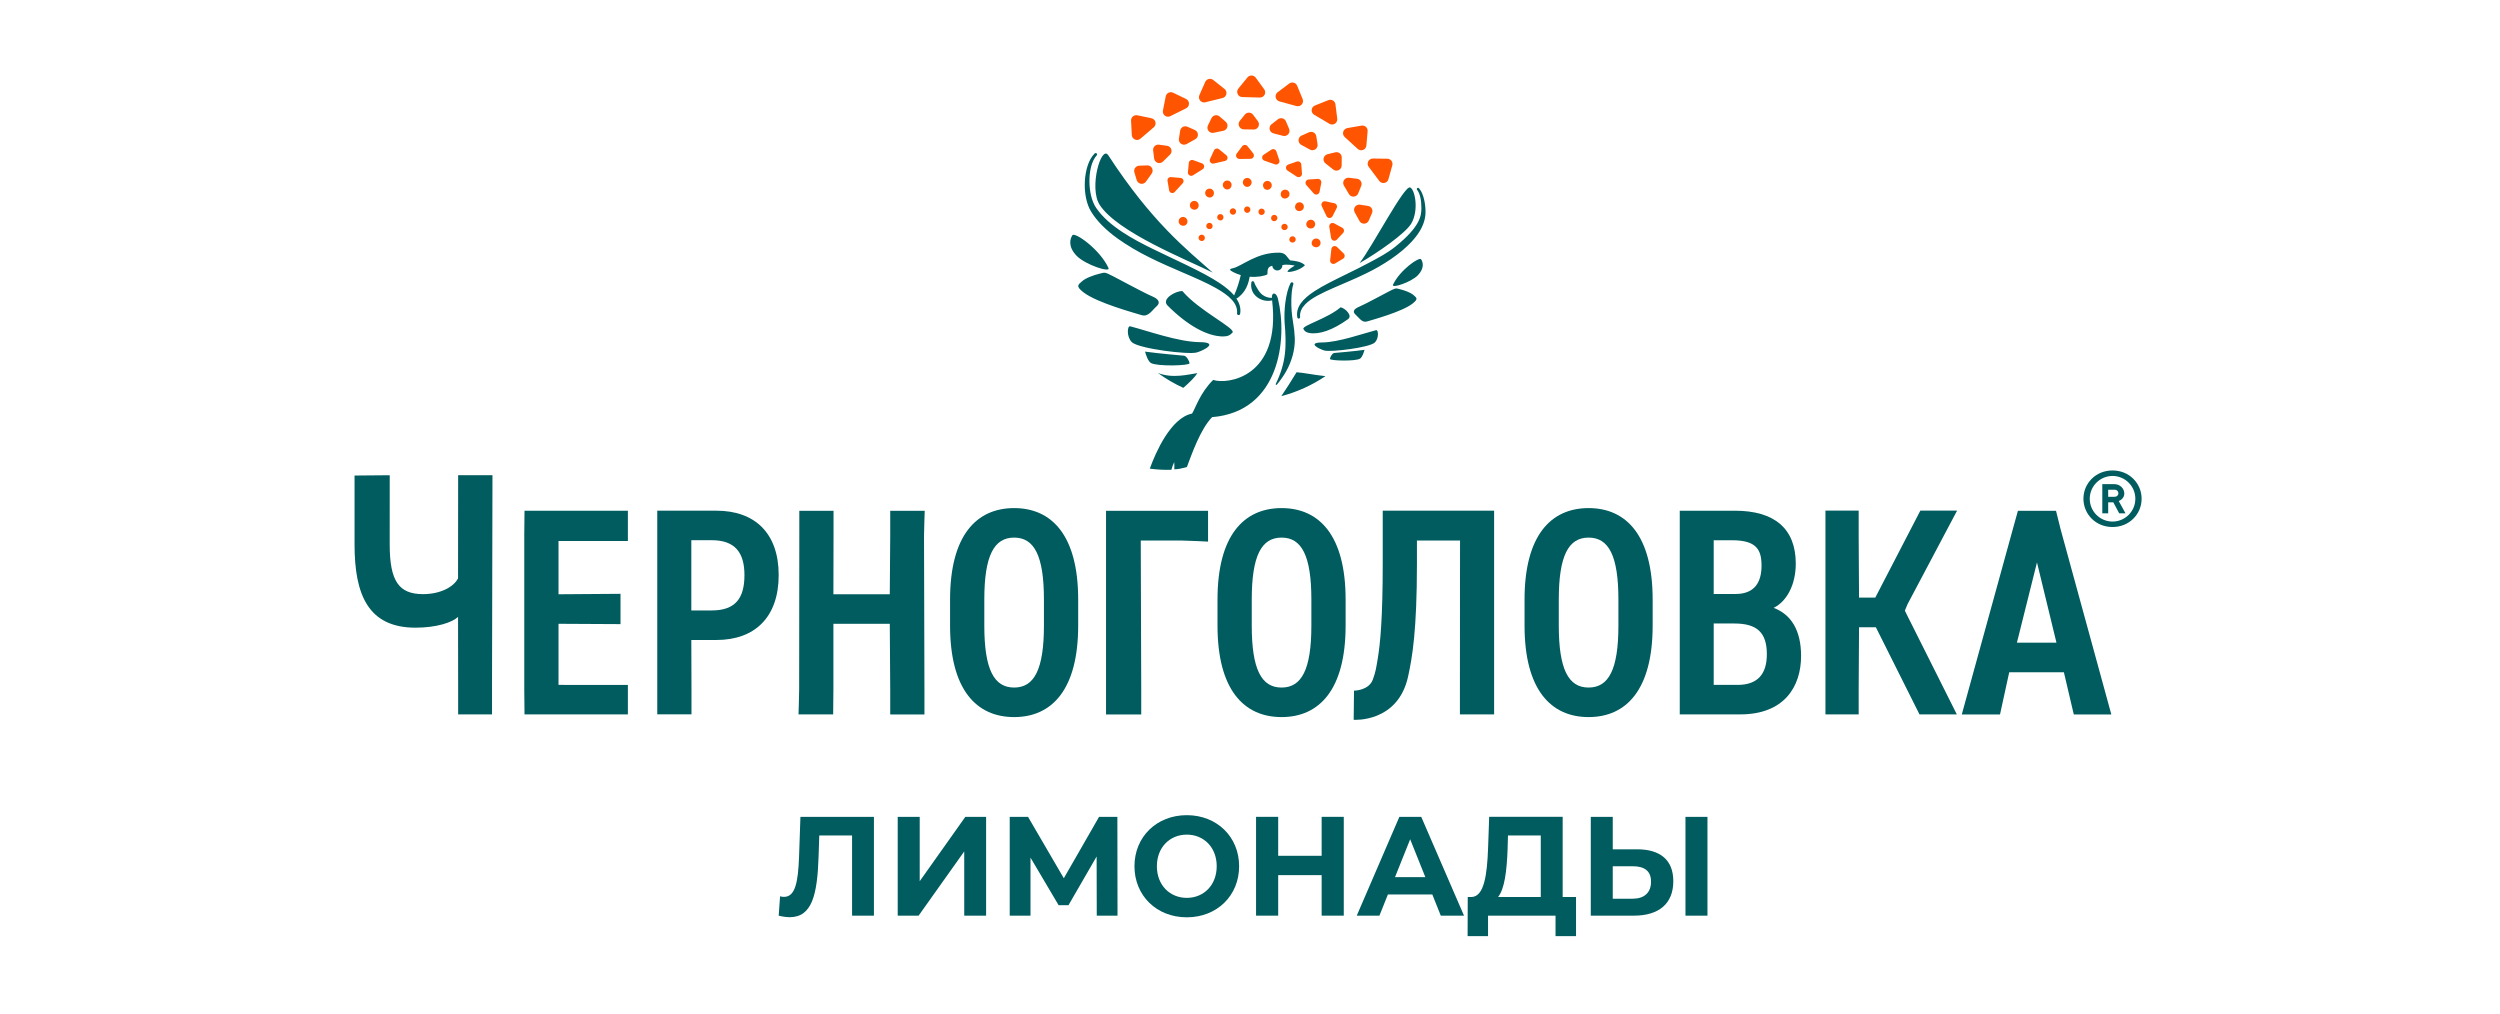 <?xml version="1.0"?>
<svg xmlns="http://www.w3.org/2000/svg" width="286" height="116" viewBox="0 0 286 116" fill="none">
<path d="M162.607 23.818C162.599 24.602 162.558 25.868 159.614 28.226C158.713 28.949 157.674 29.495 156.661 30.034C155.816 30.484 154.97 30.905 154.156 31.303C152.721 32.008 151.389 32.651 150.373 33.315C149.015 34.2 148.22 35.137 148.409 36.294C148.41 36.317 148.416 36.338 148.426 36.358C148.435 36.378 148.449 36.395 148.466 36.41C148.483 36.424 148.503 36.435 148.524 36.441C148.546 36.447 148.568 36.449 148.59 36.446C148.612 36.444 148.633 36.437 148.652 36.425C148.671 36.414 148.688 36.399 148.701 36.381C148.714 36.363 148.724 36.343 148.728 36.321C148.733 36.3 148.734 36.277 148.73 36.255C148.684 35.702 148.908 35.239 149.315 34.815C150.005 34.098 151.216 33.524 152.652 32.893C153.78 32.399 155.041 31.889 156.302 31.268C157.275 30.798 158.213 30.257 159.108 29.651C163.223 26.822 163.125 24.724 163.064 23.808C163.002 22.867 162.73 21.963 162.32 21.531C162.295 21.506 162.262 21.491 162.226 21.49C162.191 21.489 162.157 21.501 162.13 21.524C162.104 21.548 162.087 21.581 162.085 21.616C162.082 21.651 162.093 21.686 162.115 21.714C162.453 22.126 162.616 22.965 162.607 23.818ZM161.435 25.596C162.358 24.052 161.864 21.646 161.313 21.443C160.642 21.196 157.055 28.125 155.531 30.101C157.658 28.893 160.791 26.676 161.435 25.596ZM149.111 37.637C149.238 37.873 149.395 38.017 149.757 38.087C150.866 38.303 152.44 37.791 154.218 36.508C154.78 36.098 153.853 35.236 153.365 35.156C151.858 36.45 148.906 37.256 149.111 37.637ZM159.362 32.581C159.157 33.03 161.433 32.296 162.213 31.479C162.993 30.662 162.781 29.965 162.574 29.661C162.367 29.358 160.142 30.889 159.356 32.581H159.362ZM146.581 45.322C148.381 44.847 150.089 44.073 151.633 43.032C150.358 42.9 149.142 42.641 148.33 42.584C147.706 43.607 147.124 44.516 146.581 45.322ZM147.881 40.662C148.053 40.033 148.137 39.383 148.128 38.73C148.102 38.096 148.034 37.465 147.923 36.84C147.772 35.983 147.707 35.114 147.731 34.244C147.75 33.541 147.815 32.932 147.954 32.536C147.972 32.494 147.973 32.447 147.956 32.404C147.94 32.361 147.907 32.326 147.864 32.308C147.822 32.289 147.774 32.288 147.732 32.305C147.689 32.322 147.654 32.355 147.636 32.397C147.381 32.876 147.159 33.696 147.037 34.639C146.942 35.407 146.917 36.182 146.962 36.955C147.012 37.48 147.054 38.082 147.065 38.745C147.065 39.023 147.065 39.313 147.058 39.617C147.045 39.895 147.028 40.184 146.992 40.487C146.924 41.075 146.801 41.656 146.624 42.221C146.445 42.804 146.219 43.37 145.948 43.916C145.938 43.933 145.936 43.953 145.94 43.971C145.945 43.99 145.957 44.006 145.973 44.017C145.989 44.027 146.009 44.032 146.028 44.028C146.047 44.025 146.064 44.015 146.076 44C146.482 43.517 146.843 42.998 147.153 42.448C147.467 41.884 147.711 41.285 147.881 40.662ZM146.199 34.181C145.999 33.361 145.447 33.428 145.505 34.078C145.118 34.084 144.74 33.962 144.428 33.732C144.296 33.63 144.179 33.51 144.08 33.376C144.012 33.288 143.954 33.195 143.894 33.101C143.815 32.983 143.743 32.861 143.677 32.734C143.604 32.603 143.541 32.466 143.489 32.324C143.488 32.302 143.481 32.28 143.471 32.261C143.461 32.241 143.447 32.223 143.43 32.209C143.412 32.194 143.393 32.183 143.371 32.176C143.35 32.17 143.328 32.167 143.305 32.169C143.283 32.171 143.261 32.177 143.242 32.187C143.222 32.198 143.204 32.212 143.19 32.229C143.175 32.246 143.164 32.266 143.158 32.287C143.151 32.308 143.148 32.331 143.15 32.353C143.128 32.504 143.125 32.658 143.139 32.81C143.155 32.965 143.192 33.117 143.25 33.261C143.295 33.379 143.355 33.49 143.428 33.593C143.538 33.75 143.672 33.889 143.826 34.003C144.066 34.184 144.344 34.31 144.638 34.373C144.932 34.436 145.237 34.433 145.53 34.366C146.573 43.243 140.329 44.007 138.788 43.462C137.273 44.954 136.751 46.731 136.372 47.313C133.945 47.789 132.193 51.783 131.538 53.612C132.355 53.725 133.181 53.769 134.005 53.745C134.087 53.443 134.196 53.149 134.329 52.866C134.35 53.14 134.354 53.416 134.343 53.691C134.864 53.67 135.157 53.598 135.778 53.428C136.33 51.985 137.302 49.131 138.665 47.721C146.414 47.085 147.315 38.795 146.199 34.181ZM161.714 33.766C161.389 33.464 160.661 33.213 160.148 33.083C159.634 32.953 159.695 32.937 158.928 33.322C158.161 33.706 156.306 34.739 155.443 35.111C154.842 35.369 154.718 35.684 155.086 36.003C155.454 36.322 155.812 36.958 156.392 36.776C156.972 36.595 160.379 35.68 161.585 34.738C162.313 34.172 162.039 34.067 161.714 33.766ZM152.144 41.056C152.123 41.273 155.014 41.356 155.579 41.033C155.822 40.894 156.001 40.382 156.101 40.022C154.906 40.189 152.858 40.363 152.637 40.381C152.417 40.4 152.166 40.844 152.144 41.056ZM125.794 23.419C127.789 26.551 135.787 29.718 138.737 31.183C135.65 28.444 131.755 25.383 126.788 17.766C125.978 16.53 124.56 21.482 125.794 23.419ZM157.426 37.77C155.889 38.168 153.109 39.166 151.248 39.178C149.516 39.19 150.81 39.895 151.513 40.1C152.215 40.306 156.716 39.766 157.295 39.169C157.766 38.68 157.69 37.698 157.426 37.766V37.77ZM131.666 41.528C132.39 41.944 136.109 41.836 136.081 41.557C136.054 41.278 135.73 40.715 135.448 40.691C135.166 40.667 132.528 40.44 130.991 40.224C131.123 40.688 131.354 41.346 131.666 41.525V41.528ZM135.263 33.299C134.496 33.267 132.828 34.207 133.562 34.945C135.882 37.277 138.126 38.464 139.877 38.491C140.45 38.499 140.731 38.343 140.995 38.05C141.421 37.572 137.17 35.563 135.263 33.296V33.299ZM132.462 42.665C133.371 43.33 134.345 43.901 135.37 44.37C136.128 43.719 136.71 43.131 136.979 42.683C136.063 42.805 134.168 43.356 132.462 42.662V42.665ZM127.839 27.28C129.005 28.102 130.235 28.83 131.518 29.457C132.15 29.774 132.794 30.072 133.434 30.358C134.075 30.644 134.734 30.929 135.364 31.2C136.767 31.803 138.075 32.37 139.129 32.969C140.624 33.819 141.616 34.691 141.521 35.839C141.517 35.863 141.518 35.888 141.523 35.911C141.529 35.935 141.539 35.957 141.554 35.976C141.568 35.996 141.586 36.012 141.607 36.024C141.628 36.036 141.651 36.044 141.675 36.047C141.699 36.05 141.724 36.048 141.747 36.041C141.77 36.034 141.792 36.023 141.81 36.007C141.829 35.992 141.844 35.973 141.856 35.952C141.867 35.93 141.873 35.907 141.875 35.882C141.977 35.273 141.809 34.697 141.436 34.146C141.48 34.141 141.522 34.125 141.557 34.1C142.145 33.659 142.723 33.054 142.964 31.656C143.843 31.729 144.625 31.586 144.989 31.387C145.027 30.904 144.953 30.603 145.45 30.427L145.553 30.414C145.565 30.561 145.634 30.698 145.746 30.796C145.857 30.894 146.001 30.946 146.149 30.94C146.298 30.934 146.438 30.871 146.54 30.764C146.643 30.657 146.701 30.515 146.701 30.366C146.701 30.354 146.701 30.343 146.701 30.332L146.758 30.319C147.204 30.201 147.96 30.355 148.091 30.37C148.222 30.386 147.271 30.814 147.297 31.1C147.707 31.168 148.815 30.86 149.29 30.334C148.807 29.9 148.171 29.853 147.592 29.783C147.237 29.45 147.119 28.927 146.382 28.907C143.76 28.836 142.019 30.5 141.007 30.695C140.512 30.79 140.737 30.948 141.123 31.148C141.385 31.282 141.659 31.389 141.943 31.469C141.766 32.267 141.512 33.045 141.183 33.792C140.773 33.304 140.199 32.835 139.508 32.374C138.476 31.689 137.177 31.021 135.772 30.338C135.157 30.038 134.518 29.738 133.873 29.433C133.248 29.137 132.616 28.836 131.989 28.529C130.72 27.915 129.476 27.262 128.372 26.529C127.167 25.728 126.124 24.842 125.409 23.798C124.897 23.06 124.644 21.916 124.631 20.795C124.619 19.595 124.879 18.418 125.451 17.789C125.468 17.774 125.481 17.756 125.49 17.736C125.499 17.716 125.505 17.695 125.505 17.673C125.506 17.651 125.502 17.629 125.493 17.609C125.485 17.588 125.472 17.57 125.457 17.555C125.441 17.539 125.422 17.527 125.402 17.52C125.381 17.512 125.359 17.508 125.337 17.509C125.315 17.511 125.294 17.516 125.274 17.526C125.254 17.536 125.237 17.549 125.223 17.566C124.551 18.215 124.168 19.475 124.105 20.785C124.044 22.038 124.286 23.328 124.808 24.185C125.514 25.343 126.576 26.366 127.839 27.277V27.28ZM126.814 30.663C125.805 28.488 122.95 26.518 122.685 26.909C122.419 27.299 122.146 28.196 123.149 29.246C124.151 30.296 127.078 31.237 126.809 30.659L126.814 30.663ZM136.898 40.327C137.801 40.057 139.461 39.156 137.238 39.141C134.846 39.124 131.265 37.842 129.295 37.33C128.958 37.242 128.86 38.503 129.464 39.128C130.205 39.892 135.991 40.597 136.894 40.323L136.898 40.327ZM132.297 35.061C132.769 34.651 132.604 34.241 131.837 33.914C130.732 33.438 128.346 32.11 127.361 31.615C126.376 31.12 126.454 31.14 125.794 31.307C125.133 31.474 124.198 31.797 123.779 32.185C123.361 32.572 123.01 32.708 123.941 33.435C125.491 34.647 129.87 35.822 130.617 36.056C131.363 36.289 131.823 35.471 132.297 35.061Z" fill="#005C5F"/>
<path d="M71.829 58.427V61.894H63.894V67.985L70.986 67.933V71.4L63.894 71.362V78.352L71.829 78.36V81.728H60.004C60.004 81.728 59.977 79.446 59.977 78.955V61.2C59.977 60.709 60.004 58.425 60.004 58.425L71.829 58.427Z" fill="#005C5F"/>
<path d="M95.341 67.986H101.791L101.842 61.279V58.433H105.788C105.788 58.433 105.708 60.754 105.708 61.283L105.756 78.895V81.733H101.842V78.891L101.791 71.362H95.341V78.891C95.341 79.425 95.314 81.729 95.314 81.729H91.35C91.35 81.729 91.424 79.426 91.424 78.894L91.441 61.308V58.433H95.356C95.356 58.433 95.356 60.764 95.356 61.339L95.341 67.986Z" fill="#005C5F"/>
<path d="M116.016 58.126C111.694 58.126 108.688 61.265 108.688 68.594V71.566C108.688 78.893 111.694 82.034 116.016 82.034C120.337 82.034 123.344 78.893 123.344 71.566V68.594C123.344 61.265 120.338 58.126 116.016 58.126ZM119.426 71.565C119.426 76.596 118.312 78.656 116.016 78.656C113.72 78.656 112.605 76.596 112.605 71.565V68.593C112.605 63.56 113.72 61.501 116.016 61.501C118.312 61.501 119.426 63.56 119.426 68.593V71.565Z" fill="#005C5F"/>
<path d="M138.202 61.961C138.202 61.961 135.854 61.839 135.236 61.839H130.502L130.557 78.729V81.733H126.531V58.433H138.202V61.961Z" fill="#005C5F"/>
<path d="M146.61 58.126C142.288 58.126 139.283 61.265 139.283 68.594V71.566C139.283 78.893 142.288 82.034 146.61 82.034C150.933 82.034 153.938 78.893 153.938 71.566V68.594C153.938 61.265 150.932 58.126 146.61 58.126ZM150.021 71.565C150.021 76.596 148.907 78.656 146.61 78.656C144.314 78.656 143.2 76.596 143.2 71.565V68.593C143.2 63.56 144.314 61.501 146.61 61.501C148.907 61.501 150.021 63.56 150.021 68.593V71.565Z" fill="#005C5F"/>
<path d="M181.735 58.126C177.414 58.126 174.408 61.265 174.408 68.594V71.566C174.408 78.893 177.414 82.034 181.735 82.034C186.057 82.034 189.064 78.893 189.064 71.566V68.594C189.064 61.265 186.058 58.126 181.735 58.126ZM185.146 71.565C185.146 76.596 184.032 78.656 181.735 78.656C179.439 78.656 178.325 76.596 178.325 71.565V68.593C178.325 63.56 179.439 61.501 181.735 61.501C184.032 61.501 185.146 63.56 185.146 68.593V71.565Z" fill="#005C5F"/>
<path d="M202.903 69.539C204.423 68.795 205.436 66.873 205.436 64.474C205.436 60.455 202.975 58.426 198.48 58.426H192.164V81.726H199.087C204.119 81.726 206.044 78.548 206.044 75.04C206.044 72.105 204.897 70.281 202.903 69.539ZM196.048 61.805H198.142C200.945 61.805 201.519 62.886 201.519 64.71C201.519 66.635 200.708 67.952 198.546 67.952H196.047L196.048 61.805ZM198.784 78.352H196.048V71.328H198.412C201.012 71.328 202.127 72.375 202.127 74.84C202.13 77.069 201.114 78.352 198.784 78.352Z" fill="#005C5F"/>
<path d="M235.733 60.547L235.208 58.433H230.851L230.262 60.554L224.428 81.733H228.801L229.855 76.904H236.108L237.242 81.733H241.536L235.733 60.547ZM230.734 73.523L233.03 64.338L235.259 73.523H230.734Z" fill="#005C5F"/>
<path d="M223.862 81.729H219.591L214.599 71.759H212.674L212.633 78.729V81.726H208.831V58.416H212.633V61.549L212.674 68.364H214.534L219.688 58.416H223.89L218.224 69.117L217.916 69.857L218.326 70.688L223.862 81.729Z" fill="#005C5F"/>
<path d="M81.957 58.423H75.191V81.722H79.106V78.955L79.087 73.214H81.957C86.381 73.214 89.082 70.581 89.082 65.786C89.082 60.99 86.347 58.423 81.957 58.423ZM81.417 69.836H79.087V61.799H81.417C84.119 61.799 85.165 63.251 85.165 65.784C85.171 68.452 84.119 69.836 81.417 69.836Z" fill="#005C5F"/>
<path d="M244.999 57.053C245.003 57.487 244.916 57.918 244.744 58.317C244.41 59.1 243.779 59.719 242.989 60.039C242.143 60.375 241.2 60.375 240.354 60.039C239.564 59.72 238.934 59.1 238.6 58.317C238.431 57.917 238.344 57.487 238.344 57.053C238.344 56.619 238.431 56.189 238.6 55.789C238.767 55.406 239.004 55.058 239.301 54.764C239.603 54.467 239.961 54.231 240.354 54.071C241.2 53.736 242.143 53.736 242.989 54.071C243.779 54.392 244.409 55.011 244.744 55.794C244.916 56.194 245.003 56.624 244.999 57.058M244.282 57.058C244.284 56.709 244.215 56.363 244.077 56.041C243.812 55.418 243.315 54.921 242.691 54.657C242.37 54.52 242.024 54.449 241.675 54.449C241.325 54.449 240.98 54.52 240.658 54.657C240.034 54.921 239.538 55.418 239.273 56.041C239.137 56.363 239.066 56.709 239.066 57.058C239.066 57.407 239.137 57.753 239.273 58.074C239.404 58.383 239.594 58.665 239.831 58.902C240.069 59.139 240.35 59.328 240.658 59.46C240.98 59.597 241.325 59.667 241.675 59.667C242.024 59.667 242.37 59.597 242.691 59.46C243.315 59.195 243.812 58.698 244.077 58.074C244.215 57.753 244.284 57.407 244.282 57.058ZM243.154 58.722H242.437L241.761 57.463H241.177V58.722H240.503V55.388H241.897C242.195 55.388 242.482 55.502 242.697 55.708C242.799 55.807 242.88 55.925 242.936 56.055C242.992 56.184 243.021 56.324 243.021 56.465C243.024 56.605 242.989 56.744 242.919 56.865C242.861 56.965 242.788 57.055 242.702 57.131C242.607 57.209 242.5 57.272 242.387 57.32L243.154 58.722ZM241.176 56.833H241.894C241.953 56.836 242.013 56.827 242.069 56.807C242.125 56.788 242.177 56.757 242.222 56.717C242.26 56.679 242.291 56.635 242.312 56.585C242.333 56.536 242.344 56.483 242.344 56.429C242.344 56.375 242.333 56.322 242.312 56.272C242.291 56.223 242.26 56.178 242.222 56.141C242.177 56.1 242.126 56.069 242.069 56.049C242.013 56.029 241.953 56.021 241.894 56.024H241.176V56.833Z" fill="#005C5F"/>
<path d="M158.184 58.421V61.648V64.499C158.184 70.712 157.903 73.634 157.61 75.372C157.463 76.247 157.385 76.866 157.051 77.749C156.572 79.016 154.898 79.01 154.898 79.01L154.861 82.345C154.861 82.345 159.917 82.715 161.085 77.399C161.571 75.182 162.097 72.097 162.097 64.499V61.834H167.028L167.014 78.506V81.724H170.927V58.421H158.184Z" fill="#005C5F"/>
<path d="M44.582 62.282C44.582 66.508 45.639 67.969 48.403 67.969C50.379 67.969 51.925 67.14 52.401 66.153L52.412 54.364H56.339L56.287 78.412V81.725H52.412V78.415L52.401 70.576C51.73 71.208 49.941 71.806 47.536 71.806C42.126 71.806 40.56 68.047 40.56 62.281V54.401L44.584 54.367L44.582 62.282Z" fill="#005C5F"/>
<path d="M140.291 20.663C140.199 20.682 140.114 20.726 140.045 20.791C139.977 20.855 139.928 20.937 139.904 21.028C139.88 21.119 139.882 21.215 139.91 21.305C139.938 21.395 139.99 21.475 140.061 21.537L140.089 21.56C140.144 21.608 140.209 21.642 140.279 21.661C140.349 21.679 140.423 21.681 140.494 21.667C140.565 21.653 140.632 21.622 140.69 21.578C140.747 21.534 140.794 21.477 140.826 21.411L140.842 21.379C140.885 21.294 140.902 21.2 140.894 21.106C140.885 21.012 140.849 20.922 140.792 20.847C140.735 20.772 140.657 20.715 140.569 20.682C140.48 20.649 140.384 20.642 140.292 20.661L140.291 20.663Z" fill="#FF5400"/>
<path d="M140.698 24.1C140.681 24.165 140.683 24.233 140.702 24.297C140.722 24.361 140.759 24.418 140.81 24.462L140.83 24.479C140.869 24.514 140.916 24.538 140.966 24.552C141.016 24.565 141.069 24.567 141.12 24.556C141.17 24.546 141.218 24.524 141.259 24.492C141.3 24.461 141.333 24.42 141.356 24.374C141.361 24.366 141.364 24.358 141.368 24.349C141.398 24.289 141.411 24.221 141.404 24.154C141.398 24.087 141.373 24.023 141.332 23.97C141.291 23.916 141.236 23.876 141.173 23.852C141.109 23.828 141.041 23.823 140.975 23.837C140.909 23.85 140.848 23.882 140.799 23.928C140.75 23.975 140.715 24.035 140.698 24.1Z" fill="#FF5400"/>
<path d="M143.069 21.183C143.129 21.111 143.169 21.024 143.182 20.93C143.196 20.837 143.183 20.742 143.145 20.656C143.107 20.57 143.046 20.496 142.968 20.443C142.891 20.39 142.8 20.36 142.706 20.356C142.612 20.352 142.519 20.374 142.437 20.42C142.355 20.466 142.288 20.534 142.242 20.617C142.197 20.699 142.176 20.793 142.181 20.887C142.187 20.981 142.218 21.071 142.272 21.148L142.294 21.178C142.336 21.237 142.391 21.286 142.454 21.321C142.518 21.355 142.589 21.375 142.661 21.378C142.734 21.382 142.806 21.368 142.873 21.339C142.939 21.31 142.998 21.266 143.045 21.211L143.069 21.183Z" fill="#FF5400"/>
<path d="M142.698 23.62C142.631 23.617 142.564 23.633 142.506 23.666C142.448 23.699 142.4 23.748 142.368 23.807C142.336 23.866 142.321 23.933 142.325 23.999C142.329 24.066 142.351 24.131 142.39 24.186L142.406 24.207C142.435 24.249 142.474 24.284 142.52 24.309C142.565 24.334 142.616 24.348 142.667 24.35C142.719 24.353 142.771 24.343 142.818 24.322C142.865 24.302 142.907 24.27 142.941 24.231C142.947 24.224 142.953 24.217 142.958 24.21C143.001 24.159 143.029 24.096 143.038 24.03C143.048 23.964 143.039 23.896 143.012 23.835C142.985 23.773 142.942 23.721 142.887 23.683C142.831 23.645 142.767 23.623 142.7 23.62H142.698Z" fill="#FF5400"/>
<path d="M146.354 18.319C146.243 17.989 146.115 17.608 146.017 17.318C145.998 17.263 145.967 17.212 145.926 17.17C145.885 17.129 145.834 17.097 145.779 17.078C145.723 17.059 145.664 17.053 145.606 17.061C145.548 17.069 145.493 17.09 145.444 17.122L144.561 17.703C144.502 17.742 144.454 17.797 144.424 17.861C144.394 17.926 144.383 17.998 144.392 18.069C144.4 18.139 144.429 18.206 144.474 18.262C144.519 18.317 144.579 18.358 144.646 18.381L145.866 18.803C145.934 18.826 146.006 18.829 146.075 18.813C146.145 18.797 146.208 18.762 146.259 18.712C146.309 18.662 146.345 18.598 146.361 18.529C146.377 18.46 146.374 18.387 146.351 18.32L146.354 18.319Z" fill="#FF5400"/>
<path d="M141.794 18.187L143.067 18.168C143.139 18.167 143.209 18.146 143.27 18.107C143.33 18.068 143.379 18.013 143.41 17.948C143.441 17.884 143.453 17.811 143.445 17.74C143.437 17.668 143.409 17.6 143.364 17.544L142.715 16.724C142.679 16.678 142.632 16.641 142.579 16.615C142.526 16.59 142.467 16.577 142.408 16.578C142.35 16.579 142.292 16.593 142.239 16.62C142.187 16.647 142.141 16.685 142.105 16.732L141.48 17.566C141.437 17.624 141.412 17.692 141.406 17.764C141.4 17.835 141.414 17.907 141.446 17.971C141.479 18.035 141.529 18.089 141.59 18.126C141.652 18.163 141.722 18.182 141.794 18.181V18.187Z" fill="#FF5400"/>
<path d="M142.111 11.104L144.128 11.158C144.239 11.161 144.348 11.133 144.444 11.076C144.54 11.02 144.618 10.938 144.67 10.84C144.721 10.742 144.744 10.631 144.736 10.521C144.728 10.41 144.689 10.304 144.624 10.214L143.651 8.881C143.598 8.808 143.528 8.748 143.447 8.706C143.367 8.664 143.278 8.641 143.187 8.638C143.097 8.636 143.006 8.654 142.924 8.692C142.841 8.73 142.769 8.786 142.711 8.857L141.667 10.134C141.597 10.22 141.552 10.324 141.538 10.434C141.524 10.544 141.541 10.656 141.587 10.757C141.633 10.858 141.707 10.944 141.799 11.005C141.892 11.066 142 11.1 142.111 11.104Z" fill="#FF5400"/>
<path d="M137.896 11.696L139.855 11.215C139.963 11.189 140.061 11.133 140.139 11.053C140.216 10.974 140.27 10.874 140.294 10.766C140.318 10.657 140.311 10.544 140.273 10.439C140.236 10.335 140.17 10.243 140.083 10.174L138.792 9.148C138.721 9.092 138.638 9.052 138.549 9.033C138.46 9.013 138.368 9.014 138.28 9.036C138.191 9.058 138.109 9.099 138.04 9.158C137.97 9.216 137.915 9.29 137.878 9.373L137.211 10.883C137.166 10.985 137.15 11.097 137.165 11.207C137.18 11.317 137.226 11.421 137.297 11.507C137.369 11.592 137.463 11.656 137.568 11.691C137.674 11.725 137.788 11.729 137.896 11.703V11.696Z" fill="#FF5400"/>
<path d="M139.443 25.17L139.466 25.183C139.513 25.206 139.564 25.218 139.615 25.219C139.667 25.22 139.718 25.209 139.765 25.186C139.812 25.164 139.853 25.132 139.885 25.091C139.918 25.051 139.94 25.003 139.951 24.953C139.953 24.944 139.954 24.935 139.956 24.926C139.971 24.861 139.966 24.792 139.944 24.729C139.921 24.666 139.882 24.61 139.829 24.569C139.777 24.527 139.713 24.501 139.647 24.493C139.58 24.485 139.513 24.497 139.452 24.525C139.391 24.554 139.34 24.599 139.303 24.656C139.267 24.712 139.247 24.778 139.246 24.845C139.245 24.912 139.263 24.978 139.298 25.036C139.333 25.093 139.383 25.14 139.443 25.17Z" fill="#FF5400"/>
<path d="M140.421 18.137C140.437 18.069 140.433 17.998 140.411 17.932C140.388 17.866 140.348 17.808 140.294 17.763L139.458 17.075C139.414 17.039 139.362 17.013 139.307 17C139.251 16.987 139.193 16.988 139.138 17.001C139.082 17.013 139.03 17.038 138.986 17.074C138.942 17.109 138.906 17.154 138.881 17.206L138.429 18.189C138.4 18.252 138.389 18.322 138.397 18.392C138.406 18.461 138.434 18.527 138.478 18.581C138.522 18.635 138.58 18.676 138.646 18.699C138.712 18.721 138.783 18.725 138.852 18.709L140.14 18.413C140.208 18.398 140.27 18.364 140.32 18.315C140.369 18.267 140.404 18.205 140.421 18.137Z" fill="#FF5400"/>
<path d="M138.495 25.519C138.433 25.493 138.365 25.485 138.298 25.496C138.232 25.507 138.171 25.537 138.12 25.581C138.07 25.626 138.033 25.683 138.013 25.748C137.994 25.812 137.993 25.881 138.011 25.945C138.028 26.01 138.064 26.069 138.113 26.114C138.162 26.16 138.223 26.191 138.289 26.204H138.315C138.366 26.213 138.418 26.211 138.468 26.198C138.518 26.184 138.564 26.159 138.603 26.125C138.642 26.09 138.673 26.048 138.692 26C138.712 25.952 138.721 25.901 138.718 25.849V25.822C138.713 25.756 138.689 25.692 138.649 25.639C138.61 25.585 138.556 25.544 138.495 25.519Z" fill="#FF5400"/>
<path d="M138.864 22.188C138.884 22.096 138.878 22 138.847 21.911C138.815 21.822 138.76 21.744 138.686 21.686C138.612 21.627 138.524 21.59 138.43 21.579C138.337 21.569 138.242 21.584 138.157 21.625C138.072 21.665 138 21.728 137.949 21.807C137.898 21.886 137.871 21.978 137.869 22.072C137.868 22.166 137.893 22.259 137.941 22.339C137.99 22.42 138.06 22.485 138.144 22.528L138.176 22.545C138.241 22.578 138.313 22.596 138.385 22.597C138.458 22.598 138.53 22.582 138.596 22.551C138.661 22.52 138.719 22.475 138.764 22.418C138.809 22.361 138.841 22.294 138.856 22.223C138.859 22.211 138.861 22.199 138.864 22.188Z" fill="#FF5400"/>
<path d="M139.52 13.324C139.451 13.264 139.369 13.221 139.281 13.198C139.193 13.175 139.101 13.173 139.012 13.191C138.923 13.21 138.839 13.249 138.767 13.305C138.695 13.361 138.637 13.432 138.597 13.514L138.187 14.349C138.139 14.449 138.12 14.56 138.131 14.671C138.143 14.781 138.185 14.886 138.253 14.973C138.321 15.061 138.413 15.128 138.517 15.166C138.621 15.204 138.734 15.213 138.842 15.19L139.952 14.96C140.06 14.937 140.161 14.885 140.241 14.808C140.322 14.732 140.379 14.634 140.407 14.527C140.435 14.419 140.432 14.306 140.398 14.2C140.365 14.094 140.302 14 140.218 13.928L139.52 13.324Z" fill="#FF5400"/>
<path d="M145.578 25.253C145.622 25.281 145.671 25.298 145.723 25.303C145.774 25.308 145.826 25.301 145.875 25.283L145.9 25.274C145.963 25.251 146.018 25.21 146.059 25.157C146.1 25.104 146.125 25.04 146.132 24.973C146.138 24.906 146.126 24.839 146.096 24.778C146.066 24.718 146.02 24.668 145.963 24.632C145.906 24.597 145.84 24.579 145.773 24.579C145.706 24.579 145.641 24.598 145.584 24.634C145.527 24.669 145.482 24.72 145.452 24.78C145.423 24.84 145.41 24.907 145.417 24.974V25C145.422 25.052 145.44 25.102 145.467 25.146C145.495 25.19 145.533 25.227 145.578 25.253Z" fill="#FF5400"/>
<path d="M146.847 25.616C146.782 25.635 146.725 25.672 146.68 25.722C146.635 25.771 146.605 25.833 146.594 25.899C146.594 25.908 146.594 25.916 146.594 25.926C146.585 25.977 146.588 26.029 146.603 26.079C146.617 26.129 146.643 26.174 146.678 26.213C146.713 26.251 146.756 26.28 146.804 26.299C146.852 26.318 146.904 26.326 146.955 26.321H146.982C147.049 26.316 147.113 26.292 147.167 26.252C147.221 26.212 147.262 26.157 147.287 26.095C147.312 26.033 147.318 25.965 147.306 25.898C147.294 25.832 147.263 25.771 147.218 25.722C147.173 25.671 147.114 25.634 147.048 25.615C146.982 25.596 146.912 25.596 146.847 25.616Z" fill="#FF5400"/>
<path d="M147.747 27.728L147.772 27.735C147.837 27.753 147.905 27.753 147.97 27.734C148.034 27.715 148.092 27.679 148.137 27.629C148.181 27.579 148.211 27.518 148.223 27.452C148.234 27.386 148.227 27.318 148.202 27.256C148.177 27.193 148.135 27.139 148.081 27.1C148.026 27.06 147.962 27.036 147.895 27.032C147.828 27.027 147.761 27.041 147.702 27.072C147.643 27.103 147.593 27.15 147.559 27.208L147.546 27.232C147.52 27.276 147.504 27.326 147.5 27.378C147.496 27.43 147.504 27.481 147.523 27.529C147.543 27.577 147.573 27.62 147.612 27.654C147.651 27.689 147.697 27.714 147.747 27.728Z" fill="#FF5400"/>
<path d="M147.519 22.248C147.528 22.154 147.51 22.06 147.469 21.976C147.427 21.892 147.363 21.821 147.283 21.771C147.203 21.722 147.111 21.696 147.017 21.696C146.923 21.696 146.831 21.723 146.751 21.772C146.671 21.822 146.607 21.893 146.566 21.978C146.525 22.062 146.508 22.156 146.517 22.25V22.287C146.525 22.359 146.549 22.429 146.587 22.49C146.626 22.552 146.678 22.604 146.74 22.642C146.801 22.68 146.871 22.704 146.943 22.711C147.016 22.718 147.089 22.709 147.157 22.683L147.192 22.67C147.28 22.638 147.358 22.581 147.416 22.506C147.474 22.431 147.509 22.342 147.519 22.248Z" fill="#FF5400"/>
<path d="M148.554 16.024C148.549 16.135 148.575 16.245 148.63 16.341C148.684 16.438 148.765 16.518 148.862 16.571L149.857 17.112C149.955 17.166 150.065 17.191 150.176 17.185C150.287 17.179 150.394 17.141 150.485 17.077C150.576 17.013 150.646 16.925 150.689 16.822C150.732 16.72 150.745 16.607 150.727 16.497C150.678 16.19 150.625 15.862 150.582 15.582C150.568 15.492 150.533 15.407 150.481 15.333C150.428 15.258 150.359 15.197 150.28 15.154C150.2 15.11 150.111 15.086 150.02 15.082C149.929 15.078 149.839 15.095 149.756 15.132L148.907 15.505C148.806 15.55 148.719 15.623 148.657 15.714C148.594 15.806 148.559 15.913 148.554 16.024Z" fill="#FF5400"/>
<path d="M148.666 24.142H148.704C148.798 24.135 148.887 24.101 148.963 24.045C149.038 23.989 149.097 23.912 149.131 23.825C149.165 23.737 149.174 23.642 149.157 23.549C149.14 23.457 149.097 23.371 149.033 23.302C148.969 23.232 148.888 23.182 148.797 23.157C148.707 23.131 148.611 23.132 148.52 23.158C148.43 23.185 148.349 23.236 148.286 23.306C148.224 23.376 148.182 23.462 148.166 23.555L148.16 23.591C148.147 23.662 148.151 23.736 148.171 23.806C148.191 23.875 148.227 23.939 148.276 23.993C148.325 24.047 148.386 24.089 148.453 24.115C148.521 24.142 148.594 24.152 148.666 24.146V24.142Z" fill="#FF5400"/>
<path d="M148.347 20.205C148.408 20.245 148.478 20.266 148.551 20.268C148.623 20.27 148.695 20.251 148.757 20.214C148.819 20.177 148.87 20.123 148.904 20.059C148.937 19.995 148.952 19.923 148.947 19.85C148.92 19.51 148.89 19.12 148.867 18.819C148.862 18.76 148.844 18.703 148.814 18.652C148.784 18.601 148.743 18.557 148.693 18.525C148.644 18.492 148.587 18.472 148.528 18.465C148.469 18.457 148.409 18.464 148.353 18.483L147.376 18.822C147.308 18.846 147.247 18.888 147.202 18.945C147.156 19.001 147.127 19.069 147.118 19.141C147.109 19.213 147.121 19.286 147.151 19.352C147.182 19.418 147.23 19.473 147.291 19.513L148.347 20.205Z" fill="#FF5400"/>
<path d="M143.351 13.125C143.297 13.052 143.227 12.992 143.146 12.951C143.066 12.909 142.977 12.887 142.886 12.885C142.795 12.883 142.705 12.903 142.623 12.941C142.541 12.98 142.468 13.037 142.411 13.107C142.233 13.329 142.027 13.586 141.831 13.831C141.762 13.918 141.718 14.022 141.705 14.133C141.692 14.243 141.71 14.354 141.757 14.455C141.805 14.556 141.879 14.641 141.972 14.701C142.065 14.762 142.173 14.795 142.284 14.797L143.417 14.817C143.528 14.82 143.638 14.791 143.733 14.734C143.829 14.677 143.906 14.594 143.957 14.495C144.008 14.397 144.03 14.286 144.021 14.175C144.012 14.064 143.971 13.958 143.905 13.869C143.717 13.616 143.522 13.351 143.351 13.125Z" fill="#FF5400"/>
<path d="M146.367 11.6L148.314 12.133C148.421 12.162 148.535 12.161 148.641 12.129C148.748 12.098 148.843 12.037 148.917 11.954C148.99 11.87 149.039 11.768 149.057 11.659C149.076 11.549 149.063 11.437 149.021 11.334C148.816 10.831 148.577 10.251 148.394 9.807C148.36 9.723 148.307 9.648 148.238 9.587C148.17 9.527 148.089 9.483 148.002 9.459C147.914 9.436 147.822 9.432 147.733 9.449C147.644 9.466 147.56 9.504 147.487 9.559L146.162 10.552C146.073 10.619 146.005 10.71 145.966 10.814C145.926 10.918 145.916 11.031 145.938 11.14C145.959 11.249 146.011 11.35 146.087 11.431C146.162 11.512 146.259 11.571 146.367 11.6Z" fill="#FF5400"/>
<path d="M145.246 21.633L145.276 21.611C145.353 21.558 145.414 21.484 145.451 21.398C145.488 21.311 145.501 21.216 145.487 21.123C145.473 21.03 145.433 20.943 145.372 20.872C145.311 20.8 145.232 20.747 145.142 20.719C145.052 20.69 144.957 20.687 144.865 20.711C144.774 20.734 144.691 20.782 144.626 20.85C144.561 20.918 144.517 21.003 144.497 21.095C144.478 21.187 144.485 21.282 144.517 21.371L144.529 21.405C144.554 21.474 144.594 21.536 144.647 21.586C144.699 21.636 144.762 21.674 144.832 21.696C144.901 21.718 144.974 21.724 145.046 21.713C145.118 21.703 145.187 21.675 145.247 21.634L145.246 21.633Z" fill="#FF5400"/>
<path d="M143.997 24.37C144.015 24.419 144.044 24.463 144.081 24.499C144.119 24.535 144.164 24.562 144.214 24.578C144.263 24.593 144.316 24.598 144.367 24.59C144.418 24.582 144.467 24.563 144.51 24.533L144.531 24.518C144.586 24.479 144.63 24.426 144.656 24.365C144.683 24.303 144.691 24.236 144.682 24.169C144.672 24.103 144.643 24.041 144.6 23.99C144.557 23.939 144.5 23.901 144.436 23.88C144.372 23.86 144.304 23.858 144.239 23.874C144.174 23.891 144.115 23.925 144.068 23.974C144.022 24.022 143.99 24.083 143.976 24.148C143.962 24.214 143.966 24.282 143.989 24.345L143.997 24.37Z" fill="#FF5400"/>
<path d="M145.683 15.256L146.776 15.541C146.884 15.569 146.997 15.566 147.103 15.533C147.208 15.5 147.303 15.438 147.375 15.354C147.448 15.27 147.496 15.167 147.513 15.058C147.53 14.948 147.516 14.836 147.473 14.734L147.109 13.88C147.074 13.796 147.02 13.722 146.951 13.663C146.882 13.603 146.801 13.56 146.713 13.538C146.625 13.515 146.533 13.512 146.444 13.531C146.355 13.549 146.271 13.588 146.199 13.643L145.466 14.211C145.378 14.279 145.311 14.37 145.272 14.474C145.234 14.579 145.225 14.691 145.247 14.8C145.27 14.909 145.322 15.009 145.399 15.09C145.475 15.171 145.573 15.228 145.681 15.256H145.683Z" fill="#FF5400"/>
<path d="M150.399 28.26L150.435 28.27C150.525 28.296 150.621 28.296 150.712 28.27C150.802 28.244 150.883 28.193 150.946 28.122C151.009 28.052 151.051 27.966 151.067 27.873C151.083 27.78 151.073 27.685 151.037 27.598C151.002 27.511 150.943 27.435 150.867 27.38C150.791 27.324 150.701 27.291 150.607 27.285C150.514 27.278 150.42 27.297 150.336 27.341C150.253 27.385 150.184 27.451 150.136 27.532L150.118 27.564C150.081 27.627 150.059 27.697 150.054 27.769C150.049 27.842 150.06 27.914 150.087 27.982C150.114 28.049 150.156 28.109 150.211 28.158C150.265 28.206 150.329 28.241 150.399 28.261V28.26Z" fill="#FF5400"/>
<path d="M152.739 30.141L153.648 29.591C153.698 29.561 153.74 29.52 153.771 29.471C153.802 29.422 153.822 29.366 153.828 29.309C153.835 29.251 153.828 29.193 153.808 29.138C153.788 29.084 153.756 29.034 153.714 28.994C153.494 28.779 153.202 28.498 152.952 28.254C152.901 28.205 152.837 28.171 152.768 28.156C152.698 28.141 152.626 28.146 152.56 28.17C152.493 28.194 152.434 28.236 152.39 28.292C152.346 28.347 152.319 28.414 152.311 28.485L152.166 29.773C152.157 29.843 152.169 29.915 152.2 29.979C152.23 30.043 152.278 30.097 152.337 30.136C152.397 30.174 152.466 30.195 152.537 30.196C152.608 30.197 152.678 30.178 152.739 30.141Z" fill="#FF5400"/>
<path d="M152.225 25.577C152.167 25.619 152.122 25.676 152.095 25.742C152.067 25.808 152.059 25.881 152.071 25.951C152.135 26.345 152.214 26.823 152.276 27.216C152.287 27.287 152.318 27.353 152.366 27.407C152.413 27.461 152.475 27.501 152.543 27.521C152.612 27.542 152.685 27.543 152.754 27.524C152.823 27.506 152.886 27.468 152.935 27.415L153.652 26.648C153.692 26.604 153.721 26.553 153.738 26.496C153.754 26.44 153.757 26.381 153.748 26.323C153.738 26.265 153.715 26.211 153.68 26.163C153.646 26.116 153.601 26.076 153.55 26.049L152.627 25.552C152.564 25.518 152.494 25.503 152.423 25.507C152.352 25.512 152.283 25.536 152.225 25.577Z" fill="#FF5400"/>
<path d="M155.322 17.035C155.403 17.11 155.505 17.16 155.614 17.181C155.723 17.201 155.836 17.191 155.939 17.151C156.043 17.11 156.133 17.042 156.199 16.953C156.266 16.864 156.306 16.758 156.315 16.647C156.361 16.105 156.417 15.479 156.455 15.007C156.463 14.916 156.45 14.825 156.417 14.741C156.384 14.656 156.332 14.581 156.265 14.519C156.198 14.458 156.118 14.413 156.031 14.387C155.944 14.361 155.852 14.356 155.762 14.371L154.135 14.652C154.025 14.671 153.923 14.72 153.84 14.794C153.757 14.868 153.696 14.964 153.665 15.071C153.633 15.178 153.633 15.291 153.663 15.399C153.693 15.506 153.752 15.602 153.834 15.677L155.322 17.035Z" fill="#FF5400"/>
<path d="M157.79 20.7C157.856 20.789 157.946 20.858 158.05 20.898C158.153 20.938 158.266 20.948 158.375 20.928C158.484 20.907 158.586 20.857 158.667 20.781C158.749 20.706 158.808 20.609 158.837 20.502L159.279 18.911C159.303 18.824 159.307 18.732 159.291 18.642C159.274 18.553 159.237 18.468 159.182 18.396C159.127 18.323 159.057 18.264 158.976 18.222C158.895 18.181 158.805 18.159 158.714 18.158L157.064 18.135C156.953 18.134 156.844 18.163 156.748 18.22C156.653 18.278 156.576 18.36 156.526 18.459C156.475 18.558 156.454 18.67 156.463 18.78C156.473 18.891 156.513 18.997 156.58 19.086L157.79 20.7Z" fill="#FF5400"/>
<path d="M155.249 20.45L154.327 20.336C154.217 20.323 154.105 20.34 154.004 20.387C153.904 20.434 153.818 20.508 153.757 20.601C153.697 20.693 153.663 20.801 153.66 20.912C153.658 21.023 153.686 21.132 153.742 21.228L154.318 22.204C154.375 22.299 154.457 22.377 154.556 22.428C154.654 22.479 154.765 22.502 154.875 22.493C154.986 22.485 155.092 22.445 155.181 22.38C155.271 22.314 155.34 22.225 155.381 22.122L155.726 21.26C155.759 21.175 155.773 21.084 155.766 20.994C155.759 20.904 155.731 20.816 155.685 20.738C155.639 20.66 155.575 20.593 155.499 20.543C155.423 20.493 155.337 20.461 155.247 20.45H155.249Z" fill="#FF5400"/>
<path d="M155.01 23.662C154.946 23.753 154.909 23.86 154.903 23.971C154.897 24.082 154.923 24.192 154.977 24.289L155.524 25.28C155.578 25.378 155.657 25.458 155.754 25.512C155.851 25.566 155.962 25.592 156.073 25.587C156.184 25.582 156.291 25.545 156.382 25.482C156.473 25.419 156.545 25.331 156.589 25.229L156.958 24.378C156.994 24.295 157.01 24.205 157.006 24.114C157.001 24.024 156.976 23.936 156.932 23.856C156.888 23.777 156.827 23.709 156.752 23.657C156.678 23.606 156.593 23.572 156.503 23.558L155.587 23.418C155.477 23.4 155.365 23.414 155.263 23.457C155.161 23.5 155.073 23.571 155.01 23.662Z" fill="#FF5400"/>
<path d="M150.421 25.45C150.386 25.363 150.327 25.287 150.251 25.232C150.175 25.176 150.085 25.143 149.991 25.136C149.898 25.129 149.804 25.149 149.72 25.192C149.637 25.236 149.568 25.302 149.52 25.384L149.502 25.415C149.465 25.478 149.443 25.548 149.438 25.621C149.432 25.693 149.444 25.766 149.471 25.833C149.498 25.901 149.54 25.961 149.594 26.009C149.648 26.058 149.713 26.093 149.783 26.113L149.819 26.122C149.909 26.148 150.005 26.147 150.095 26.121C150.185 26.095 150.266 26.044 150.329 25.974C150.392 25.904 150.434 25.818 150.45 25.725C150.466 25.633 150.456 25.537 150.421 25.45Z" fill="#FF5400"/>
<path d="M152.094 24.94C152.167 24.941 152.238 24.922 152.3 24.884C152.362 24.846 152.412 24.792 152.445 24.728C152.601 24.42 152.778 24.074 152.914 23.805C152.941 23.752 152.955 23.694 152.956 23.635C152.957 23.576 152.944 23.517 152.918 23.464C152.893 23.41 152.856 23.363 152.809 23.327C152.763 23.29 152.709 23.264 152.651 23.252L151.638 23.031C151.567 23.016 151.494 23.021 151.426 23.045C151.357 23.07 151.297 23.113 151.253 23.169C151.208 23.226 151.18 23.294 151.171 23.366C151.163 23.438 151.175 23.511 151.207 23.576L151.75 24.72C151.781 24.785 151.83 24.84 151.891 24.879C151.951 24.918 152.022 24.939 152.094 24.94Z" fill="#FF5400"/>
<path d="M150.351 13.136L152.089 14.161C152.184 14.218 152.294 14.246 152.405 14.244C152.516 14.241 152.624 14.207 152.717 14.146C152.809 14.085 152.883 14 152.93 13.899C152.976 13.798 152.993 13.686 152.98 13.576C152.913 13.036 152.835 12.414 152.774 11.936C152.763 11.846 152.731 11.759 152.682 11.684C152.632 11.607 152.565 11.544 152.487 11.498C152.409 11.452 152.321 11.424 152.231 11.417C152.14 11.41 152.049 11.424 151.965 11.457L150.427 12.072C150.324 12.113 150.234 12.182 150.168 12.272C150.102 12.361 150.063 12.467 150.054 12.578C150.046 12.689 150.069 12.8 150.12 12.898C150.171 12.997 150.249 13.079 150.345 13.135L150.351 13.136Z" fill="#FF5400"/>
<path d="M151.065 20.596C151.026 20.551 150.978 20.516 150.923 20.493C150.869 20.471 150.81 20.461 150.751 20.465L149.712 20.533C149.64 20.538 149.571 20.563 149.512 20.605C149.454 20.647 149.408 20.704 149.381 20.771C149.353 20.838 149.345 20.911 149.357 20.982C149.369 21.053 149.4 21.119 149.448 21.174L150.288 22.127C150.336 22.181 150.398 22.221 150.467 22.242C150.536 22.263 150.609 22.264 150.679 22.245C150.749 22.226 150.812 22.188 150.861 22.135C150.91 22.082 150.943 22.016 150.957 21.945C151.022 21.607 151.097 21.222 151.154 20.92C151.165 20.863 151.163 20.804 151.147 20.748C151.132 20.691 151.104 20.639 151.065 20.596Z" fill="#FF5400"/>
<path d="M129.839 15.963C129.941 16.007 130.053 16.021 130.163 16.005C130.273 15.988 130.375 15.941 130.46 15.869L131.992 14.56C132.076 14.488 132.139 14.393 132.172 14.288C132.206 14.182 132.209 14.069 132.181 13.961C132.154 13.854 132.097 13.756 132.016 13.68C131.936 13.603 131.836 13.55 131.728 13.528L130.111 13.189C130.022 13.171 129.929 13.172 129.841 13.195C129.752 13.218 129.67 13.26 129.601 13.32C129.531 13.379 129.476 13.454 129.441 13.538C129.405 13.622 129.389 13.713 129.393 13.804C129.418 14.283 129.45 14.909 129.478 15.454C129.484 15.564 129.522 15.67 129.586 15.76C129.65 15.85 129.738 15.92 129.839 15.963Z" fill="#FF5400"/>
<path d="M135.24 25.813L135.277 25.819C135.348 25.833 135.422 25.83 135.491 25.811C135.561 25.792 135.626 25.757 135.681 25.709C135.735 25.662 135.778 25.602 135.806 25.535C135.833 25.468 135.845 25.395 135.841 25.323C135.841 25.311 135.841 25.298 135.841 25.285C135.834 25.191 135.802 25.101 135.747 25.025C135.692 24.949 135.617 24.889 135.531 24.854C135.444 24.818 135.349 24.807 135.256 24.822C135.163 24.838 135.077 24.879 135.006 24.941C134.936 25.003 134.884 25.083 134.856 25.174C134.829 25.264 134.828 25.359 134.852 25.45C134.877 25.541 134.926 25.623 134.995 25.687C135.064 25.752 135.15 25.795 135.242 25.813H135.24Z" fill="#FF5400"/>
<path d="M135.312 14.52C135.232 14.564 135.164 14.626 135.112 14.7C135.06 14.774 135.025 14.86 135.012 14.95C134.967 15.23 134.916 15.556 134.868 15.866C134.85 15.976 134.864 16.089 134.907 16.191C134.95 16.294 135.021 16.382 135.112 16.446C135.203 16.511 135.31 16.548 135.421 16.554C135.532 16.56 135.643 16.535 135.74 16.481L136.731 15.933C136.828 15.88 136.909 15.8 136.964 15.704C137.018 15.607 137.045 15.497 137.04 15.386C137.035 15.275 137 15.168 136.937 15.076C136.874 14.985 136.787 14.912 136.685 14.868L135.836 14.497C135.752 14.46 135.662 14.444 135.571 14.448C135.48 14.452 135.392 14.476 135.312 14.52Z" fill="#FF5400"/>
<path d="M137.58 19.361C137.64 19.324 137.689 19.27 137.719 19.206C137.75 19.143 137.763 19.072 137.755 19.001C137.747 18.931 137.72 18.864 137.676 18.808C137.633 18.753 137.574 18.711 137.508 18.687L136.505 18.321C136.451 18.301 136.393 18.293 136.335 18.299C136.278 18.305 136.222 18.325 136.173 18.356C136.124 18.387 136.083 18.428 136.053 18.478C136.023 18.527 136.005 18.583 136 18.641L135.897 19.703C135.89 19.773 135.904 19.844 135.935 19.907C135.967 19.971 136.015 20.024 136.075 20.061C136.136 20.098 136.205 20.117 136.276 20.116C136.347 20.116 136.416 20.095 136.475 20.057L137.58 19.361Z" fill="#FF5400"/>
<path d="M137.402 27.564H137.429C137.48 27.574 137.532 27.572 137.582 27.558C137.632 27.544 137.678 27.519 137.717 27.485C137.756 27.451 137.787 27.408 137.806 27.36C137.826 27.313 137.835 27.261 137.831 27.209C137.831 27.2 137.831 27.192 137.831 27.183C137.827 27.116 137.804 27.051 137.765 26.997C137.725 26.942 137.672 26.899 137.61 26.874C137.548 26.848 137.48 26.84 137.414 26.852C137.347 26.863 137.286 26.892 137.235 26.937C137.185 26.981 137.148 27.039 137.129 27.103C137.11 27.167 137.109 27.235 137.127 27.3C137.144 27.365 137.18 27.423 137.229 27.469C137.278 27.515 137.339 27.546 137.404 27.559L137.402 27.564Z" fill="#FF5400"/>
<path d="M152.757 17.423L151.858 17.647C151.75 17.674 151.652 17.731 151.575 17.811C151.498 17.891 151.445 17.99 151.422 18.099C151.398 18.207 151.406 18.32 151.443 18.425C151.481 18.529 151.546 18.621 151.633 18.69L152.523 19.392C152.61 19.461 152.715 19.504 152.825 19.516C152.935 19.529 153.047 19.51 153.147 19.462C153.247 19.414 153.332 19.339 153.391 19.246C153.451 19.152 153.483 19.044 153.485 18.933C153.485 18.619 153.492 18.29 153.495 18.01C153.496 17.919 153.476 17.829 153.437 17.747C153.398 17.665 153.341 17.593 153.269 17.537C153.198 17.481 153.115 17.442 153.026 17.422C152.937 17.403 152.845 17.405 152.757 17.427V17.423Z" fill="#FF5400"/>
<path d="M135.371 20.585C135.346 20.522 135.304 20.467 135.25 20.427C135.196 20.386 135.131 20.361 135.063 20.356L133.952 20.26C133.897 20.256 133.841 20.264 133.789 20.284C133.738 20.304 133.691 20.336 133.654 20.377C133.616 20.418 133.588 20.467 133.573 20.52C133.557 20.574 133.553 20.63 133.563 20.685C133.618 20.999 133.691 21.424 133.753 21.784C133.765 21.85 133.795 21.913 133.841 21.963C133.886 22.014 133.944 22.051 134.009 22.07C134.075 22.089 134.144 22.09 134.209 22.071C134.275 22.053 134.334 22.017 134.38 21.967L135.302 20.963C135.348 20.913 135.378 20.851 135.391 20.784C135.403 20.717 135.396 20.648 135.371 20.585Z" fill="#FF5400"/>
<path d="M133.883 13.288L135.689 12.39C135.788 12.341 135.872 12.265 135.931 12.171C135.99 12.076 136.021 11.968 136.021 11.857C136.021 11.746 135.99 11.637 135.931 11.543C135.872 11.448 135.788 11.373 135.689 11.324L134.203 10.606C134.122 10.566 134.032 10.546 133.941 10.546C133.85 10.547 133.761 10.568 133.679 10.608C133.598 10.649 133.527 10.707 133.472 10.779C133.417 10.851 133.379 10.935 133.361 11.024C133.267 11.495 133.145 12.11 133.04 12.644C133.018 12.753 133.027 12.866 133.066 12.97C133.105 13.073 133.173 13.164 133.261 13.232C133.349 13.299 133.455 13.341 133.565 13.351C133.676 13.362 133.787 13.341 133.887 13.292L133.883 13.288Z" fill="#FF5400"/>
<path d="M136.525 23.976L136.562 23.983C136.633 23.997 136.707 23.994 136.777 23.975C136.847 23.956 136.912 23.922 136.966 23.873C137.021 23.825 137.063 23.765 137.091 23.698C137.119 23.631 137.131 23.559 137.126 23.486C137.126 23.474 137.126 23.462 137.126 23.449C137.119 23.356 137.087 23.265 137.032 23.189C136.977 23.113 136.902 23.053 136.815 23.017C136.728 22.981 136.633 22.97 136.54 22.986C136.448 23.001 136.361 23.042 136.29 23.104C136.22 23.166 136.168 23.247 136.141 23.337C136.114 23.427 136.113 23.523 136.138 23.613C136.162 23.704 136.212 23.786 136.281 23.85C136.35 23.914 136.435 23.957 136.527 23.975L136.525 23.976Z" fill="#FF5400"/>
<path d="M131.241 18.922L130.318 18.957C130.227 18.961 130.139 18.985 130.059 19.029C129.979 19.072 129.91 19.133 129.857 19.207C129.804 19.281 129.769 19.366 129.755 19.456C129.74 19.546 129.746 19.637 129.773 19.724C129.856 19.996 129.951 20.312 130.042 20.611C130.075 20.717 130.136 20.811 130.22 20.884C130.303 20.957 130.405 21.005 130.514 21.023C130.623 21.04 130.735 21.027 130.838 20.985C130.94 20.943 131.028 20.873 131.093 20.783L131.75 19.861C131.815 19.77 131.852 19.663 131.859 19.552C131.866 19.441 131.842 19.331 131.789 19.233C131.736 19.135 131.657 19.054 131.56 18.999C131.464 18.944 131.354 18.917 131.243 18.922H131.241Z" fill="#FF5400"/>
<path d="M131.922 17.21C131.956 17.493 131.996 17.825 132.033 18.132C132.046 18.242 132.09 18.347 132.16 18.433C132.23 18.52 132.322 18.585 132.427 18.622C132.531 18.658 132.644 18.665 132.753 18.641C132.861 18.617 132.96 18.563 133.04 18.485L133.847 17.691C133.927 17.613 133.983 17.514 134.009 17.407C134.035 17.299 134.03 17.186 133.995 17.08C133.96 16.975 133.897 16.881 133.811 16.81C133.726 16.739 133.622 16.694 133.512 16.679L132.59 16.552C132.5 16.539 132.408 16.548 132.322 16.576C132.235 16.605 132.157 16.653 132.092 16.716C132.027 16.78 131.978 16.858 131.948 16.943C131.918 17.029 131.907 17.121 131.918 17.211L131.922 17.21Z" fill="#FF5400"/>
<path d="M99.977 93.446V104.75H97.477V95.578H93.725L93.648 97.936C93.507 102.377 92.897 104.928 90.334 104.928C89.911 104.918 89.491 104.858 89.083 104.75L89.24 102.538C89.387 102.583 89.54 102.604 89.693 102.602C90.974 102.602 91.303 100.923 91.412 98.032L91.569 93.446H99.977Z" fill="#005C5F"/>
<path d="M102.698 93.446H105.215V100.81L110.435 93.446H112.811V104.75H110.308V97.403L105.088 104.75H102.698V93.446Z" fill="#005C5F"/>
<path d="M125.469 104.75L125.454 97.984L122.234 103.556H121.107L117.889 98.113V104.75H115.512V93.446H117.606L121.701 100.471L125.734 93.446H127.828L127.844 104.75H125.469Z" fill="#005C5F"/>
<path d="M129.783 99.098C129.783 95.739 132.315 93.255 135.77 93.255C139.209 93.255 141.756 95.726 141.756 99.098C141.756 102.471 139.209 104.941 135.77 104.941C132.315 104.943 129.783 102.456 129.783 99.098ZM139.192 99.098C139.192 96.946 137.723 95.481 135.77 95.481C133.816 95.481 132.347 96.951 132.347 99.098C132.347 101.246 133.816 102.716 135.77 102.716C137.723 102.716 139.191 101.246 139.191 99.098H139.192Z" fill="#005C5F"/>
<path d="M153.728 93.446V104.75H151.196V100.115H146.225V104.75H143.693V93.446H146.225V97.903H151.196V93.446H153.728Z" fill="#005C5F"/>
<path d="M163.856 102.327H158.776L157.806 104.75H155.212L160.089 93.446H162.589L167.483 104.75H164.826L163.856 102.327ZM163.059 100.342L161.323 96.014L159.59 100.342H163.059Z" fill="#005C5F"/>
<path d="M180.297 102.618V107.092H177.953V104.75H170.231V107.092H167.894L167.909 102.618H168.347C169.769 102.57 170.128 100.148 170.238 96.981L170.363 93.444H178.769V102.616L180.297 102.618ZM171.372 102.618H176.264V95.578H172.513L172.466 97.225C172.374 99.631 172.124 101.698 171.379 102.618H171.372Z" fill="#005C5F"/>
<path d="M191.426 100.81C191.426 103.41 189.738 104.75 186.925 104.75H181.985V93.446H184.499V97.16H187.281C189.926 97.16 191.426 98.372 191.426 100.81ZM188.879 100.859C188.879 99.615 188.097 99.099 186.784 99.099H184.499V102.812H186.781C188.087 102.812 188.879 102.134 188.879 100.859ZM192.817 93.446H195.334V104.75H192.817V93.446Z" fill="#005C5F"/>
</svg>

